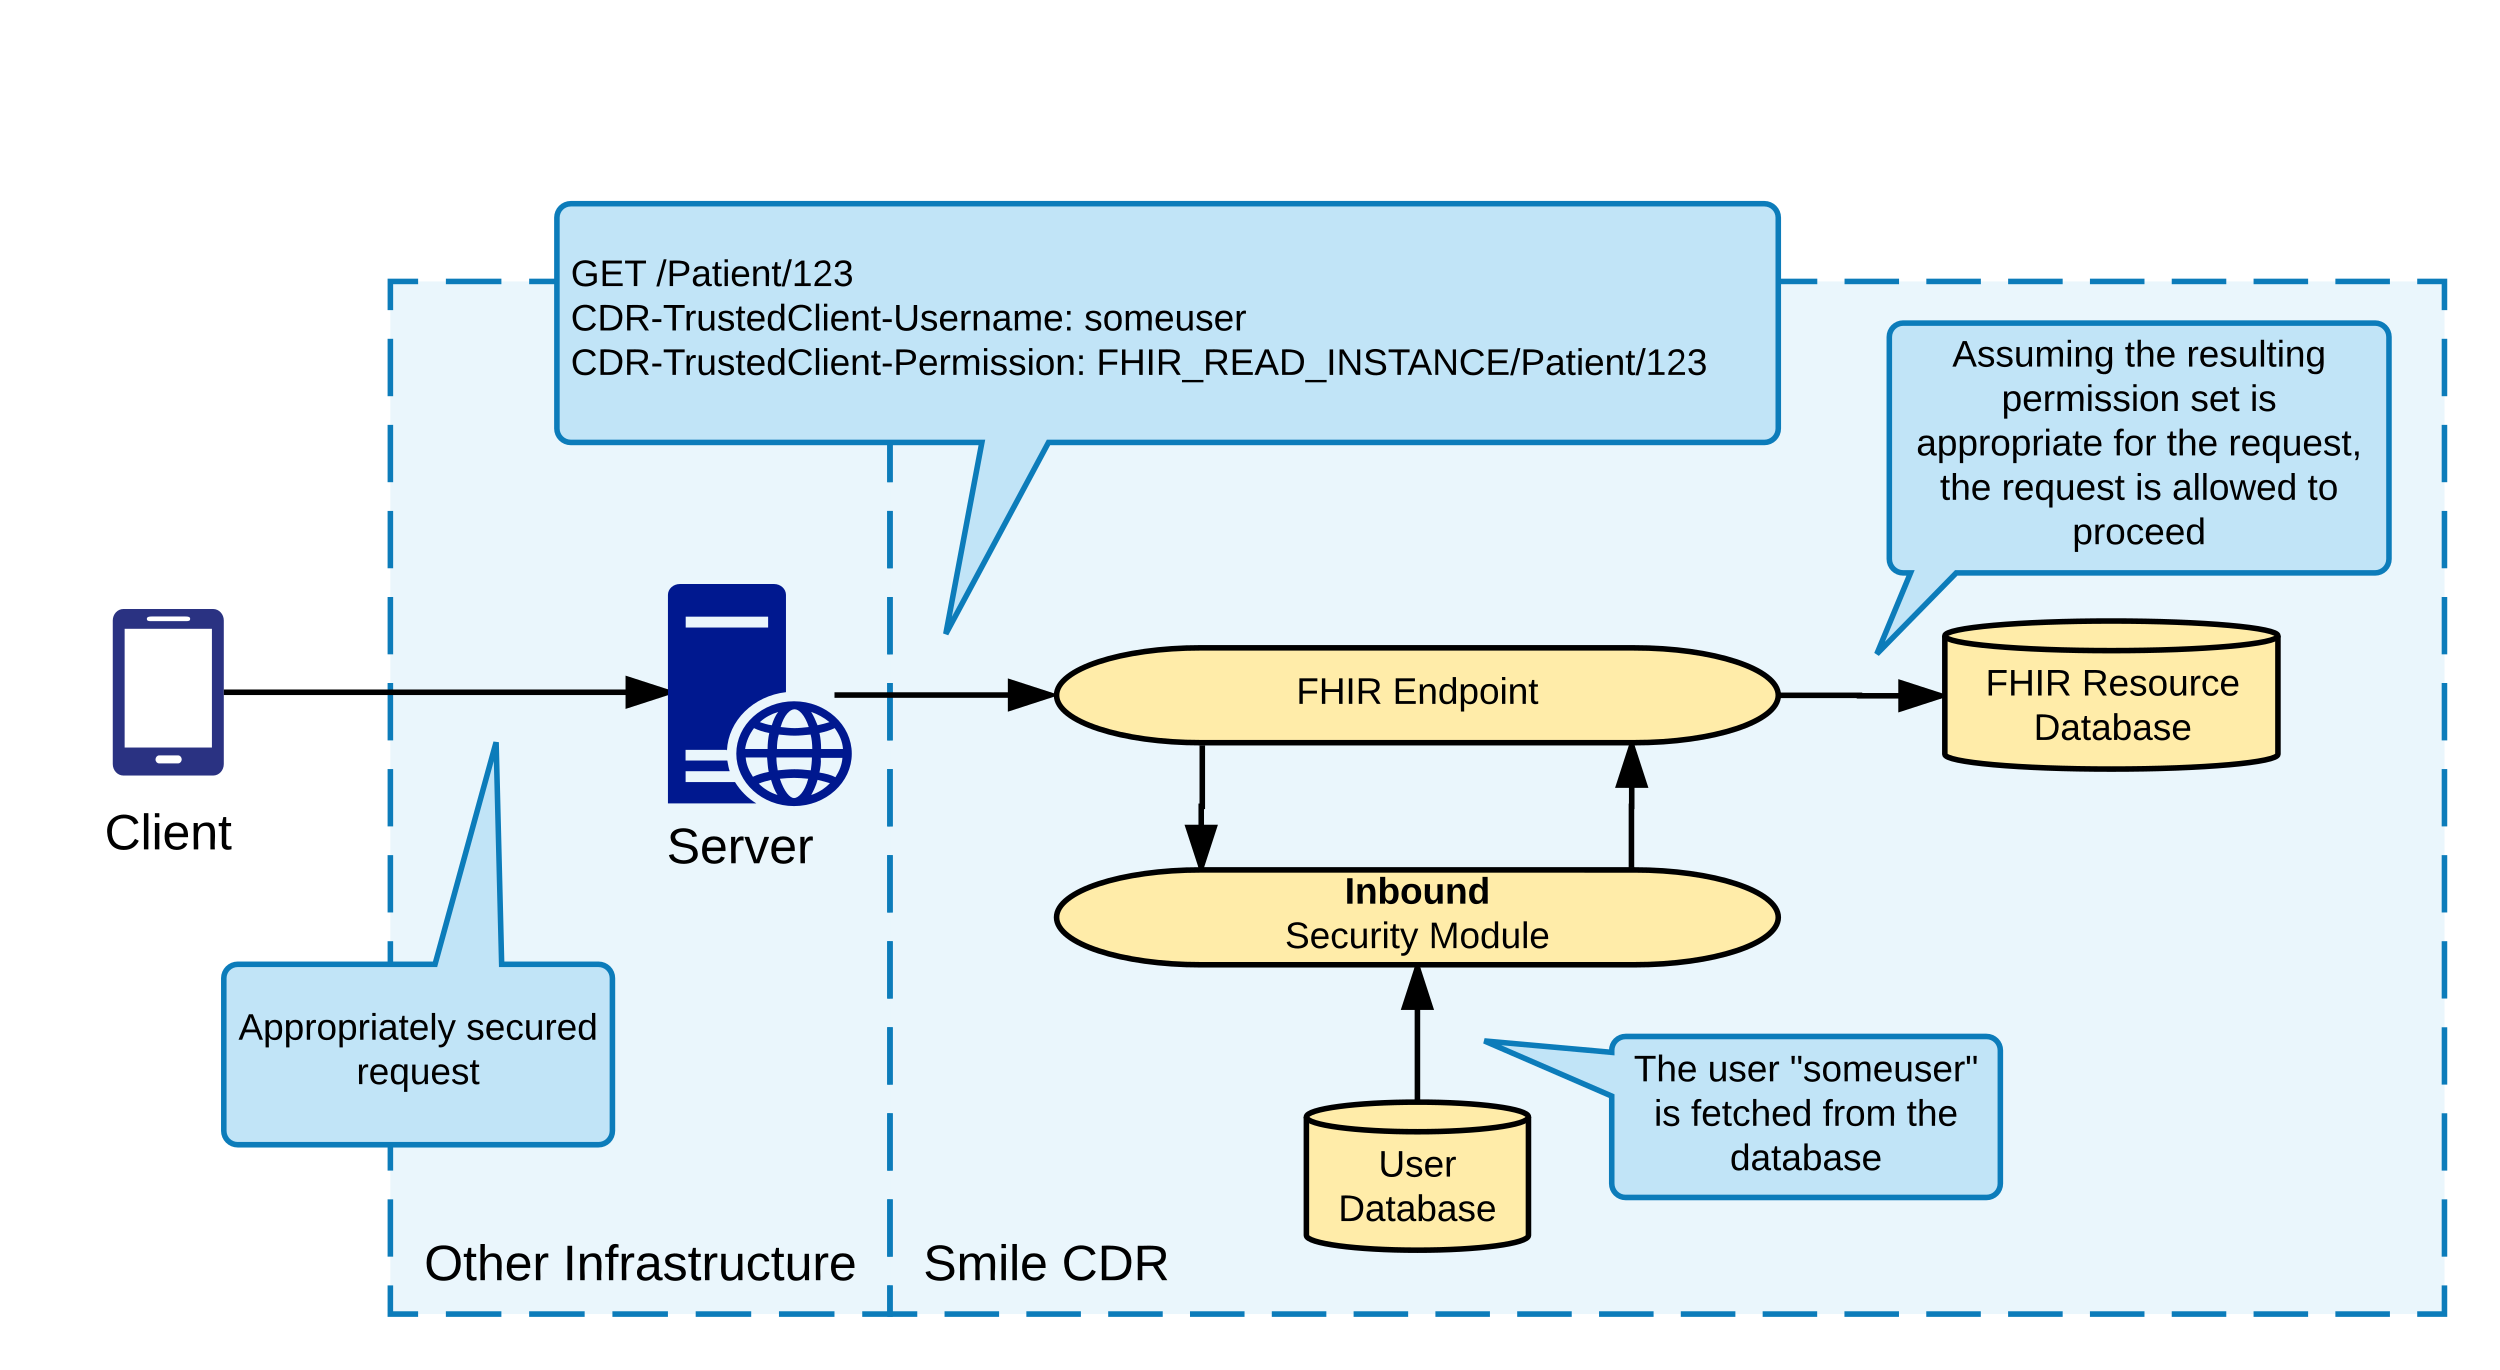 <svg xmlns="http://www.w3.org/2000/svg" xmlns:xlink="http://www.w3.org/1999/xlink" width="900.62" height="493.39"><g transform="translate(-179.377 -86.611)"><path d="M320 560h180V188H320z" fill="#c1e4f7" fill-opacity=".33"/><path d="M340 560h20m10 0h20m10 0h20m10 0h20m10 0h20m10 0h10v-10.33m0-10.34v-20.66m0-10.34v-20.66m0-10.34v-20.66m0-10.34v-20.66m0-10.34v-20.66m0-10.34v-20.66m0-10.34v-20.66m0-10.34v-20.66m0-10.34v-20.66m0-10.34v-20.66m0-10.34v-20.66m0-10.34V188h-10m-10 0h-20m-10 0h-20m-10 0h-20m-10 0h-20m-10 0h-20m-10 0h-10v10.33m0 10.34v20.66m0 10.34v20.66m0 10.34v20.66m0 10.34v20.66m0 10.34v20.66m0 10.34v20.66m0 10.34v20.66m0 10.34v20.66m0 10.34v20.66m0 10.34v20.66m0 10.34v20.66m0 10.34V560h10" stroke="#0c7cba" stroke-width="2" fill="none"/><use xlink:href="#a" transform="matrix(1,0,0,1,325,193) translate(7.2 354.8)"/><use xlink:href="#b" transform="matrix(1,0,0,1,325,193) translate(57.15 354.8)"/><path d="M500 560h560V188H500z" fill="#c1e4f7" fill-opacity=".33"/><path d="M519.65 560h19.65m9.82 0h19.65m9.83 0h19.65m9.82 0h19.65m9.82 0h19.65m9.82 0h19.65m9.82 0h19.64m9.82 0h19.65m9.84 0h19.65m9.8 0h19.66m9.83 0h19.64m9.82 0h19.65m9.83 0h19.65m9.83 0h19.66m9.82 0h19.65m9.82 0h19.65m9.83 0h19.65m9.82 0h19.65m9.83 0h9.82v-10.33m0-10.34v-20.66m0-10.34v-20.66m0-10.34v-20.66m0-10.34v-20.66m0-10.34v-20.66m0-10.34v-20.66m0-10.34v-20.66m0-10.34v-20.66m0-10.34v-20.66m0-10.34v-20.66m0-10.34v-20.66m0-10.34V188h-9.82m-9.83 0h-19.65m-9.82 0h-19.65m-9.83 0h-19.65m-9.82 0h-19.65m-9.82 0H902.8m-9.82 0h-19.65m-9.82 0h-19.64m-9.82 0H814.4m-9.84 0H784.9m-9.8 0h-19.66m-9.83 0h-19.64m-9.82 0H696.5m-9.83 0h-19.65m-9.83 0h-19.66m-9.82 0h-19.65m-9.82 0H578.6m-9.83 0h-19.65m-9.82 0h-19.65m-9.83 0H500v10.33m0 10.34v20.66m0 10.34v20.66m0 10.34v20.66m0 10.34v20.66m0 10.34v20.66m0 10.34v20.66m0 10.34v20.66m0 10.34v20.66m0 10.34v20.66m0 10.34v20.66m0 10.34v20.66m0 10.34V560h9.82" stroke="#0c7cba" stroke-width="2" fill="none"/><use xlink:href="#c" transform="matrix(1,0,0,1,505,193) translate(7 354.8)"/><use xlink:href="#d" transform="matrix(1,0,0,1,505,193) translate(56.85 354.8)"/><path d="M768 400c28.72 0 52 7.65 52 17.1 0 9.42-23.28 17.07-52 17.07H612c-28.72 0-52-7.65-52-17.08 0-9.45 23.28-17.1 52-17.1z" stroke="#000" stroke-width="2" fill="#ffeca9"/><use xlink:href="#e" transform="matrix(1,0,0,1,561,401) translate(102.815 11.167)"/><use xlink:href="#f" transform="matrix(1,0,0,1,561,401) translate(81.296 27.167)"/><use xlink:href="#g" transform="matrix(1,0,0,1,561,401) translate(133.074 27.167)"/><path d="M768 320c28.72 0 52 7.65 52 17.1 0 9.42-23.28 17.07-52 17.07H612c-28.72 0-52-7.65-52-17.08 0-9.45 23.28-17.1 52-17.1z" stroke="#000" stroke-width="2" fill="#ffeca9"/><use xlink:href="#h" transform="matrix(1,0,0,1,561,321) translate(85.37 19.167)"/><use xlink:href="#i" transform="matrix(1,0,0,1,561,321) translate(120.074 19.167)"/><path d="M406 364h80v60h-80z" fill="none"/><use xlink:href="#j" transform="matrix(1,0,0,1,411,369) translate(8.55 28.6)"/><path d="M480 337h77.72" stroke="#000" stroke-width="2" fill="none"/><path d="M557.72 337l-14.27 4.64v-9.28z"/><path d="M560.02 336.7l-.02.4V337.3l-17.55 5.7v-12zm-15.57 3.56l10.03-3.26-10.03-3.26z"/><path d="M1000 358.33c0 2.95-26.86 5.34-60 5.34s-60-2.4-60-5.34v-42.66c0-2.95 26.86-5.34 60-5.34s60 2.4 60 5.34z" stroke="#000" stroke-width="2" fill="#ffeca9"/><path d="M1000 315.67c0 2.94-26.86 5.33-60 5.33s-60-2.4-60-5.33" stroke="#000" stroke-width="2" fill="none"/><use xlink:href="#k" transform="matrix(1,0,0,1,885,325.999) translate(9.667 11.167)"/><use xlink:href="#l" transform="matrix(1,0,0,1,885,325.999) translate(44.37 11.167)"/><use xlink:href="#m" transform="matrix(1,0,0,1,885,325.999) translate(27 27.167)"/><path d="M820 337.1h29.25v.17h29.25" stroke="#000" stroke-width="2" fill="none"/><path d="M820 338.1h-.1l.07-.46.03-.55v-.2l-.05-.55-.04-.26h.1zM878.5 337.27l-14.27 4.64v-9.26z"/><path d="M880 336.7v1.14l-16.77 5.44v-12.02zm-14.77 3.83l10.03-3.26-10.03-3.26z"/><path d="M380 165c0-2.76 2.24-5 5-5h430c2.76 0 5 2.24 5 5v76c0 2.76-2.24 5-5 5H557.1l-37 69 13-69H385c-2.76 0-5-2.24-5-5z" stroke="#0c7cba" stroke-width="2" fill="#c1e4f7"/><use xlink:href="#n" transform="matrix(1,0,0,1,385,165) translate(0 24.667)"/><use xlink:href="#o" transform="matrix(1,0,0,1,385,165) translate(30.815 24.667)"/><use xlink:href="#p" transform="matrix(1,0,0,1,385,165) translate(0 40.667)"/><use xlink:href="#q" transform="matrix(1,0,0,1,385,165) translate(184.963 40.667)"/><use xlink:href="#r" transform="matrix(1,0,0,1,385,165) translate(0 56.667)"/><use xlink:href="#s" transform="matrix(1,0,0,1,385,165) translate(189.37 56.667)"/><path d="M730 531.66c0 2.94-17.9 5.33-40 5.33s-40-2.4-40-5.34V489c0-2.96 17.9-5.35 40-5.35s40 2.4 40 5.34z" stroke="#000" stroke-width="2" fill="#ffeca9"/><path d="M730 489c0 2.93-17.9 5.32-40 5.32s-40-2.4-40-5.33" stroke="#000" stroke-width="2" fill="none"/><use xlink:href="#t" transform="matrix(1,0,0,1,655,499.319) translate(20.963 11.167)"/><use xlink:href="#u" transform="matrix(1,0,0,1,655,499.319) translate(6.5 27.167)"/><path d="M612.5 355.17v21.92h-.38V399" stroke="#000" stroke-width="2" fill="none"/><path d="M612 354.17h1.5v1h-2v-1.02zM612.12 399l-4.63-14.27h9.26z"/><path d="M612.85 400h-1.45l-5.3-16.27h12.03zm-4-14.27l3.27 10.03 3.26-10.03z"/><path d="M767.1 399v-21.9h.1v-21.93" stroke="#000" stroke-width="2" fill="none"/><path d="M768.1 400h-2v-1h2zM771.84 369.44h-9.27l4.64-14.27z"/><path d="M773.22 370.44H761.2l5.28-16.27h1.45zm-9.27-2h6.5l-3.24-10.03z"/><path d="M690 483.65v-48.48" stroke="#000" stroke-width="2" fill="none"/><path d="M691 483.7l-1-.05-1 .03v-.03h2zM694.64 449.44h-9.28l4.64-14.27z"/><path d="M696 450.44h-12l5.27-16.27h1.46zm-9.26-2h6.52L690 438.4z"/><path d="M760 465c0-2.76 2.24-5 5-5h130c2.76 0 5 2.24 5 5v48c0 2.76-2.24 5-5 5H765c-2.76 0-5-2.24-5-5v-31.52l-45.9-19.88 45.9 4.12z" stroke="#0c7cba" stroke-width="2" fill="#c1e4f7"/><use xlink:href="#v" transform="matrix(1,0,0,1,765,465) translate(2.963 11.167)"/><use xlink:href="#w" transform="matrix(1,0,0,1,765,465) translate(29.593 11.167)"/><use xlink:href="#x" transform="matrix(1,0,0,1,765,465) translate(59.185 11.167)"/><use xlink:href="#y" transform="matrix(1,0,0,1,765,465) translate(10.241 27.167)"/><use xlink:href="#z" transform="matrix(1,0,0,1,765,465) translate(23.537 27.167)"/><use xlink:href="#A" transform="matrix(1,0,0,1,765,465) translate(70.944 27.167)"/><use xlink:href="#B" transform="matrix(1,0,0,1,765,465) translate(101.241 27.167)"/><use xlink:href="#C" transform="matrix(1,0,0,1,765,465) translate(37.593 43.167)"/><path d="M860 208c0-2.76 2.24-5 5-5h170c2.76 0 5 2.24 5 5v80c0 2.76-2.24 5-5 5H884.1l-28.6 29.2 12.14-29.2H865c-2.76 0-5-2.24-5-5z" stroke="#0c7cba" stroke-width="2" fill="#c1e4f7"/><g><use xlink:href="#D" transform="matrix(1,0,0,1,865,208) translate(17.685 10.667)"/><use xlink:href="#E" transform="matrix(1,0,0,1,865,208) translate(79.833 10.667)"/><use xlink:href="#F" transform="matrix(1,0,0,1,865,208) translate(102.056 10.667)"/><use xlink:href="#G" transform="matrix(1,0,0,1,865,208) translate(35.463 26.667)"/><use xlink:href="#H" transform="matrix(1,0,0,1,865,208) translate(103.463 26.667)"/><use xlink:href="#I" transform="matrix(1,0,0,1,865,208) translate(124.944 26.667)"/><use xlink:href="#J" transform="matrix(1,0,0,1,865,208) translate(4.722 42.667)"/><use xlink:href="#K" transform="matrix(1,0,0,1,865,208) translate(75.722 42.667)"/><use xlink:href="#E" transform="matrix(1,0,0,1,865,208) translate(94.944 42.667)"/><use xlink:href="#L" transform="matrix(1,0,0,1,865,208) translate(117.167 42.667)"/><use xlink:href="#E" transform="matrix(1,0,0,1,865,208) translate(13.241 58.667)"/><use xlink:href="#M" transform="matrix(1,0,0,1,865,208) translate(35.463 58.667)"/><use xlink:href="#y" transform="matrix(1,0,0,1,865,208) translate(83.574 58.667)"/><use xlink:href="#N" transform="matrix(1,0,0,1,865,208) translate(96.87 58.667)"/><use xlink:href="#O" transform="matrix(1,0,0,1,865,208) translate(145.648 58.667)"/><use xlink:href="#P" transform="matrix(1,0,0,1,865,208) translate(60.944 74.667)"/></g><path d="M465.43 377c-11.46 0-20.8-8.48-20.8-18.88 0-10.4 9.34-18.88 20.8-18.88s20.8 8.48 20.8 18.88c0 10.4-9.34 18.88-20.8 18.88zm-5.1-9.84c1.52 4.64 3.64 6.96 5.1 6.96 1.46 0 3.84-2.08 5.1-6.96-1.72-.16-3.44-.32-5.1-.32-1.66 0-3.38.16-5.1.32zm-7.6 1.76c1.9 1.92 4.22 3.28 6.74 4.08-1.06-1.6-1.66-3.28-2.32-5.44-1.65.4-3.18.8-4.43 1.36zm21.18-1.36c-.6 2.16-1.45 3.92-2.3 5.44 2.5-.8 4.9-2.32 6.74-4.24-1.25-.4-2.7-.8-4.43-1.2zm-25.9-8.08c.2 2.48 1.07 4.64 2.6 6.96 1.65-.8 3.57-1.36 5.7-1.76-.4-1.76-.4-3.44-.6-5.2H448zm26.57 5.44c2.12.32 4.3.88 5.76 1.68 1.46-2.32 2.32-4.4 2.52-6.96h-7.82c.2 1.76-.06 3.36-.46 5.28zm-15.5-5.44c0 1.52.2 3.12.47 4.64 1.92-.16 4.04-.4 5.96-.4s3.77.16 5.96.4c.2-1.52.4-3.12.4-4.64h-12.8zm23.98-3.04c-.2-2.72-1.26-5.2-2.98-7.52-1.66.8-3.58 1.36-5.5 1.76.4 1.68.6 3.68.6 5.76h7.88zm-11.06 0c0-1.76-.2-3.68-.6-5.2-1.93.16-3.85.4-5.77.4-1.92 0-3.84-.24-5.7-.4-.46 1.52-.66 3.44-.66 5.2H472zm-16.1 0c0-1.92.2-3.92.6-5.76-2.13-.4-3.85-.96-5.5-1.76-1.73 2.32-2.8 4.8-3.2 7.52h8.1zm4.7-7.92c1.65.16 3.37.4 5.03.4 1.72 0 3.44-.24 5.1-.4-1.46-4.48-3.58-6.4-5.1-6.4-1.66 0-3.78 2-5.03 6.4zm-7.5-1.76c1.27.4 2.8.96 4.32 1.12.6-1.92 1.26-3.44 2.3-4.8-2.57.8-4.7 1.92-6.6 3.68zm18.5-3.68c.85 1.36 1.64 3.12 2.3 4.8 1.53-.32 3-.72 4.3-1.12-2.17-1.76-4.3-2.88-6.6-3.68z" fill="#00188f"/><path d="M441.26 357c.46-10.8 9.53-19.68 21.26-21.04v-35.04c0-2.16-1.92-3.92-4.3-3.92H424.3c-2.38 0-4.3 1.76-4.3 3.92v75.12h31.85c-3.17-1.92-5.76-4.56-7.68-7.68h-17.8v-3.92h15.88c-.4-1.12-.6-2.48-.86-3.84h-15.04v-3.84h14.83v.16h.06v.08zm-14.84-48.24h29.67v3.92H426.4v-3.92z" fill="#00188f"/><path d="M256.16 306h-32.32c-2.12 0-3.84 1.86-3.84 4.14v51.72c0 2.28 1.72 4.14 3.84 4.14h32.32c2.12 0 3.84-1.86 3.84-4.14v-51.72c0-2.28-1.72-4.14-3.84-4.14zM234 308.7h12.12c1.04 0 1.76.12 1.76.84 0 .84-.72.84-1.76.84H234c-1 0-1.72 0-1.72-.84 0-.72.84-.84 1.72-.84zm9.56 52.92h-6.88c-.68 0-1.28-.6-1.28-1.44 0-.72.6-1.44 1.28-1.44h6.88c.72 0 1.28.72 1.28 1.44s-.56 1.44-1.28 1.44zm12.16-5.7h-31.44v-42.78h31.44v42.78z" fill="#2a3282"/><path d="M200 359h80v60h-80z" fill="none"/><g><use xlink:href="#Q" transform="matrix(1,0,0,1,205,364) translate(12.075 28.6)"/></g><path d="M260 336h160" stroke="#000" stroke-width="2" fill="none"/><path d="M420 336l-14.27 4.64v-9.28z"/><path d="M420 334.95v2.1L404.73 342v-12zm-13.27 4.3l10.03-3.25-10.03-3.26z"/><path d="M260 439c0-2.76 2.24-5 5-5h71.1l22-80 2 80H395c2.76 0 5 2.24 5 5v55c0 2.76-2.24 5-5 5H265c-2.76 0-5-2.24-5-5z" stroke="#0c7cba" stroke-width="2" fill="#c1e4f7"/><g><use xlink:href="#R" transform="matrix(1,0,0,1,265,439) translate(0.278 22.167)"/><use xlink:href="#S" transform="matrix(1,0,0,1,265,439) translate(82.352 22.167)"/><use xlink:href="#T" transform="matrix(1,0,0,1,265,439) translate(42.796 38.167)"/></g><defs><path d="M140-251c81 0 123 46 123 126C263-46 219 4 140 4 59 4 17-45 17-125s42-126 123-126zm0 227c63 0 89-41 89-101s-29-99-89-99c-61 0-89 39-89 99S79-25 140-24" id="U"/><path d="M59-47c-2 24 18 29 38 22v24C64 9 27 4 27-40v-127H5v-23h24l9-43h21v43h35v23H59v120" id="V"/><path d="M106-169C34-169 62-67 57 0H25v-261h32l-1 103c12-21 28-36 61-36 89 0 53 116 60 194h-32v-121c2-32-8-49-39-48" id="W"/><path d="M100-194c63 0 86 42 84 106H49c0 40 14 67 53 68 26 1 43-12 49-29l28 8c-11 28-37 45-77 45C44 4 14-33 15-96c1-61 26-98 85-98zm52 81c6-60-76-77-97-28-3 7-6 17-6 28h103" id="X"/><path d="M114-163C36-179 61-72 57 0H25l-1-190h30c1 12-1 29 2 39 6-27 23-49 58-41v29" id="Y"/><g id="a"><use transform="matrix(0.05,0,0,0.05,0,0)" xlink:href="#U"/><use transform="matrix(0.05,0,0,0.05,14,0)" xlink:href="#V"/><use transform="matrix(0.05,0,0,0.05,19,0)" xlink:href="#W"/><use transform="matrix(0.05,0,0,0.05,29,0)" xlink:href="#X"/><use transform="matrix(0.05,0,0,0.05,39,0)" xlink:href="#Y"/></g><path d="M33 0v-248h34V0H33" id="Z"/><path d="M117-194c89-4 53 116 60 194h-32v-121c0-31-8-49-39-48C34-167 62-67 57 0H25l-1-190h30c1 10-1 24 2 32 11-22 29-35 61-36" id="aa"/><path d="M101-234c-31-9-42 10-38 44h38v23H63V0H32v-167H5v-23h27c-7-52 17-82 69-68v24" id="ab"/><path d="M141-36C126-15 110 5 73 4 37 3 15-17 15-53c-1-64 63-63 125-63 3-35-9-54-41-54-24 1-41 7-42 31l-33-3c5-37 33-52 76-52 45 0 72 20 72 64v82c-1 20 7 32 28 27v20c-31 9-61-2-59-35zM48-53c0 20 12 33 32 33 41-3 63-29 60-74-43 2-92-5-92 41" id="ac"/><path d="M135-143c-3-34-86-38-87 0 15 53 115 12 119 90S17 21 10-45l28-5c4 36 97 45 98 0-10-56-113-15-118-90-4-57 82-63 122-42 12 7 21 19 24 35" id="ad"/><path d="M84 4C-5 8 30-112 23-190h32v120c0 31 7 50 39 49 72-2 45-101 50-169h31l1 190h-30c-1-10 1-25-2-33-11 22-28 36-60 37" id="ae"/><path d="M96-169c-40 0-48 33-48 73s9 75 48 75c24 0 41-14 43-38l32 2c-6 37-31 61-74 61-59 0-76-41-82-99-10-93 101-131 147-64 4 7 5 14 7 22l-32 3c-4-21-16-35-41-35" id="af"/><g id="b"><use transform="matrix(0.05,0,0,0.05,0,0)" xlink:href="#Z"/><use transform="matrix(0.05,0,0,0.05,5,0)" xlink:href="#aa"/><use transform="matrix(0.05,0,0,0.05,15,0)" xlink:href="#ab"/><use transform="matrix(0.05,0,0,0.05,20,0)" xlink:href="#Y"/><use transform="matrix(0.05,0,0,0.05,25.95,0)" xlink:href="#ac"/><use transform="matrix(0.05,0,0,0.05,35.95,0)" xlink:href="#ad"/><use transform="matrix(0.05,0,0,0.05,44.95,0)" xlink:href="#V"/><use transform="matrix(0.05,0,0,0.05,49.95,0)" xlink:href="#Y"/><use transform="matrix(0.05,0,0,0.05,55.9,0)" xlink:href="#ae"/><use transform="matrix(0.05,0,0,0.05,65.9,0)" xlink:href="#af"/><use transform="matrix(0.05,0,0,0.05,74.9,0)" xlink:href="#V"/><use transform="matrix(0.05,0,0,0.05,79.9,0)" xlink:href="#ae"/><use transform="matrix(0.05,0,0,0.05,89.9,0)" xlink:href="#Y"/><use transform="matrix(0.05,0,0,0.05,95.85,0)" xlink:href="#X"/></g><path d="M185-189c-5-48-123-54-124 2 14 75 158 14 163 119 3 78-121 87-175 55-17-10-28-26-33-46l33-7c5 56 141 63 141-1 0-78-155-14-162-118-5-82 145-84 179-34 5 7 8 16 11 25" id="ag"/><path d="M210-169c-67 3-38 105-44 169h-31v-121c0-29-5-50-35-48C34-165 62-65 56 0H25l-1-190h30c1 10-1 24 2 32 10-44 99-50 107 0 11-21 27-35 58-36 85-2 47 119 55 194h-31v-121c0-29-5-49-35-48" id="ah"/><path d="M24-231v-30h32v30H24zM24 0v-190h32V0H24" id="ai"/><path d="M24 0v-261h32V0H24" id="aj"/><g id="c"><use transform="matrix(0.05,0,0,0.05,0,0)" xlink:href="#ag"/><use transform="matrix(0.05,0,0,0.05,12,0)" xlink:href="#ah"/><use transform="matrix(0.05,0,0,0.05,26.95,0)" xlink:href="#ai"/><use transform="matrix(0.05,0,0,0.05,30.9,0)" xlink:href="#aj"/><use transform="matrix(0.05,0,0,0.05,34.85,0)" xlink:href="#X"/></g><path d="M212-179c-10-28-35-45-73-45-59 0-87 40-87 99 0 60 29 101 89 101 43 0 62-24 78-52l27 14C228-24 195 4 139 4 59 4 22-46 18-125c-6-104 99-153 187-111 19 9 31 26 39 46" id="ak"/><path d="M30-248c118-7 216 8 213 122C240-48 200 0 122 0H30v-248zM63-27c89 8 146-16 146-99s-60-101-146-95v194" id="al"/><path d="M233-177c-1 41-23 64-60 70L243 0h-38l-65-103H63V0H30v-248c88 3 205-21 203 71zM63-129c60-2 137 13 137-47 0-61-80-42-137-45v92" id="am"/><g id="d"><use transform="matrix(0.05,0,0,0.05,0,0)" xlink:href="#ak"/><use transform="matrix(0.05,0,0,0.05,12.95,0)" xlink:href="#al"/><use transform="matrix(0.05,0,0,0.05,25.9,0)" xlink:href="#am"/></g><path d="M24 0v-248h52V0H24" id="an"/><path d="M135-194c87-1 58 113 63 194h-50c-7-57 23-157-34-157-59 0-34 97-39 157H25l-1-190h47c2 12-1 28 3 38 12-26 28-41 61-42" id="ao"/><path d="M135-194c52 0 70 43 70 98 0 56-19 99-73 100-30 1-46-15-58-35L72 0H24l1-261h50v104c11-23 29-37 60-37zM114-30c31 0 40-27 40-66 0-37-7-63-39-63s-41 28-41 65c0 36 8 64 40 64" id="ap"/><path d="M110-194c64 0 96 36 96 99 0 64-35 99-97 99-61 0-95-36-95-99 0-62 34-99 96-99zm-1 164c35 0 45-28 45-65 0-40-10-65-43-65-34 0-45 26-45 65 0 36 10 65 43 65" id="aq"/><path d="M85 4C-2 5 27-109 22-190h50c7 57-23 150 33 157 60-5 35-97 40-157h50l1 190h-47c-2-12 1-28-3-38-12 25-28 42-61 42" id="ar"/><path d="M88-194c31-1 46 15 58 34l-1-101h50l1 261h-48c-2-10 0-23-3-31C134-8 116 4 84 4 32 4 16-41 15-95c0-56 19-97 73-99zm17 164c33 0 40-30 41-66 1-37-9-64-41-64s-38 30-39 65c0 43 13 65 39 65" id="as"/><g id="e"><use transform="matrix(0.037,0,0,0.037,0,0)" xlink:href="#an"/><use transform="matrix(0.037,0,0,0.037,3.704,0)" xlink:href="#ao"/><use transform="matrix(0.037,0,0,0.037,11.815,0)" xlink:href="#ap"/><use transform="matrix(0.037,0,0,0.037,19.926,0)" xlink:href="#aq"/><use transform="matrix(0.037,0,0,0.037,28.037,0)" xlink:href="#ar"/><use transform="matrix(0.037,0,0,0.037,36.148,0)" xlink:href="#ao"/><use transform="matrix(0.037,0,0,0.037,44.259,0)" xlink:href="#as"/></g><path d="M179-190L93 31C79 59 56 82 12 73V49c39 6 53-20 64-50L1-190h34L92-34l54-156h33" id="at"/><g id="f"><use transform="matrix(0.037,0,0,0.037,0,0)" xlink:href="#ag"/><use transform="matrix(0.037,0,0,0.037,8.889,0)" xlink:href="#X"/><use transform="matrix(0.037,0,0,0.037,16.296,0)" xlink:href="#af"/><use transform="matrix(0.037,0,0,0.037,22.963,0)" xlink:href="#ae"/><use transform="matrix(0.037,0,0,0.037,30.37,0)" xlink:href="#Y"/><use transform="matrix(0.037,0,0,0.037,34.778,0)" xlink:href="#ai"/><use transform="matrix(0.037,0,0,0.037,37.704,0)" xlink:href="#V"/><use transform="matrix(0.037,0,0,0.037,41.407,0)" xlink:href="#at"/></g><path d="M240 0l2-218c-23 76-54 145-80 218h-23L58-218 59 0H30v-248h44l77 211c21-75 51-140 76-211h43V0h-30" id="au"/><path d="M100-194c62-1 85 37 85 99 1 63-27 99-86 99S16-35 15-95c0-66 28-99 85-99zM99-20c44 1 53-31 53-75 0-43-8-75-51-75s-53 32-53 75 10 74 51 75" id="av"/><path d="M85-194c31 0 48 13 60 33l-1-100h32l1 261h-30c-2-10 0-23-3-31C134-8 116 4 85 4 32 4 16-35 15-94c0-66 23-100 70-100zm9 24c-40 0-46 34-46 75 0 40 6 74 45 74 42 0 51-32 51-76 0-42-9-74-50-73" id="aw"/><g id="g"><use transform="matrix(0.037,0,0,0.037,0,0)" xlink:href="#au"/><use transform="matrix(0.037,0,0,0.037,11.074,0)" xlink:href="#av"/><use transform="matrix(0.037,0,0,0.037,18.481,0)" xlink:href="#aw"/><use transform="matrix(0.037,0,0,0.037,25.889,0)" xlink:href="#ae"/><use transform="matrix(0.037,0,0,0.037,33.296,0)" xlink:href="#aj"/><use transform="matrix(0.037,0,0,0.037,36.222,0)" xlink:href="#X"/></g><path d="M63-220v92h138v28H63V0H30v-248h175v28H63" id="ax"/><path d="M197 0v-115H63V0H30v-248h33v105h134v-105h34V0h-34" id="ay"/><g id="h"><use transform="matrix(0.037,0,0,0.037,0,0)" xlink:href="#ax"/><use transform="matrix(0.037,0,0,0.037,8.111,0)" xlink:href="#ay"/><use transform="matrix(0.037,0,0,0.037,17.704,0)" xlink:href="#Z"/><use transform="matrix(0.037,0,0,0.037,21.407,0)" xlink:href="#am"/></g><path d="M30 0v-248h187v28H63v79h144v27H63v87h162V0H30" id="az"/><path d="M115-194c55 1 70 41 70 98S169 2 115 4C84 4 66-9 55-30l1 105H24l-1-265h31l2 30c10-21 28-34 59-34zm-8 174c40 0 45-34 45-75s-6-73-45-74c-42 0-51 32-51 76 0 43 10 73 51 73" id="aA"/><g id="i"><use transform="matrix(0.037,0,0,0.037,0,0)" xlink:href="#az"/><use transform="matrix(0.037,0,0,0.037,8.889,0)" xlink:href="#aa"/><use transform="matrix(0.037,0,0,0.037,16.296,0)" xlink:href="#aw"/><use transform="matrix(0.037,0,0,0.037,23.704,0)" xlink:href="#aA"/><use transform="matrix(0.037,0,0,0.037,31.111,0)" xlink:href="#av"/><use transform="matrix(0.037,0,0,0.037,38.519,0)" xlink:href="#ai"/><use transform="matrix(0.037,0,0,0.037,41.444,0)" xlink:href="#aa"/><use transform="matrix(0.037,0,0,0.037,48.852,0)" xlink:href="#V"/></g><path d="M108 0H70L1-190h34L89-25l56-165h34" id="aB"/><g id="j"><use transform="matrix(0.05,0,0,0.05,0,0)" xlink:href="#ag"/><use transform="matrix(0.05,0,0,0.05,12,0)" xlink:href="#X"/><use transform="matrix(0.05,0,0,0.05,22,0)" xlink:href="#Y"/><use transform="matrix(0.05,0,0,0.05,27.95,0)" xlink:href="#aB"/><use transform="matrix(0.05,0,0,0.05,36.95,0)" xlink:href="#X"/><use transform="matrix(0.05,0,0,0.05,46.95,0)" xlink:href="#Y"/></g><g id="k"><use transform="matrix(0.037,0,0,0.037,0,0)" xlink:href="#ax"/><use transform="matrix(0.037,0,0,0.037,8.111,0)" xlink:href="#ay"/><use transform="matrix(0.037,0,0,0.037,17.704,0)" xlink:href="#Z"/><use transform="matrix(0.037,0,0,0.037,21.407,0)" xlink:href="#am"/></g><g id="l"><use transform="matrix(0.037,0,0,0.037,0,0)" xlink:href="#am"/><use transform="matrix(0.037,0,0,0.037,9.593,0)" xlink:href="#X"/><use transform="matrix(0.037,0,0,0.037,17,0)" xlink:href="#ad"/><use transform="matrix(0.037,0,0,0.037,23.667,0)" xlink:href="#av"/><use transform="matrix(0.037,0,0,0.037,31.074,0)" xlink:href="#ae"/><use transform="matrix(0.037,0,0,0.037,38.481,0)" xlink:href="#Y"/><use transform="matrix(0.037,0,0,0.037,42.889,0)" xlink:href="#af"/><use transform="matrix(0.037,0,0,0.037,49.556,0)" xlink:href="#X"/></g><path d="M115-194c53 0 69 39 70 98 0 66-23 100-70 100C84 3 66-7 56-30L54 0H23l1-261h32v101c10-23 28-34 59-34zm-8 174c40 0 45-34 45-75 0-40-5-75-45-74-42 0-51 32-51 76 0 43 10 73 51 73" id="aC"/><g id="m"><use transform="matrix(0.037,0,0,0.037,0,0)" xlink:href="#al"/><use transform="matrix(0.037,0,0,0.037,9.593,0)" xlink:href="#ac"/><use transform="matrix(0.037,0,0,0.037,17,0)" xlink:href="#V"/><use transform="matrix(0.037,0,0,0.037,20.704,0)" xlink:href="#ac"/><use transform="matrix(0.037,0,0,0.037,28.111,0)" xlink:href="#aC"/><use transform="matrix(0.037,0,0,0.037,35.519,0)" xlink:href="#ac"/><use transform="matrix(0.037,0,0,0.037,42.926,0)" xlink:href="#ad"/><use transform="matrix(0.037,0,0,0.037,49.593,0)" xlink:href="#X"/></g><path d="M143 4C61 4 22-44 18-125c-5-107 100-154 193-111 17 8 29 25 37 43l-32 9c-13-25-37-40-76-40-61 0-88 39-88 99 0 61 29 100 91 101 35 0 62-11 79-27v-45h-74v-28h105v86C228-13 192 4 143 4" id="aD"/><path d="M127-220V0H93v-220H8v-28h204v28h-85" id="aE"/><g id="n"><use transform="matrix(0.037,0,0,0.037,0,0)" xlink:href="#aD"/><use transform="matrix(0.037,0,0,0.037,10.37,0)" xlink:href="#az"/><use transform="matrix(0.037,0,0,0.037,19.259,0)" xlink:href="#aE"/></g><path d="M0 4l72-265h28L28 4H0" id="aF"/><path d="M30-248c87 1 191-15 191 75 0 78-77 80-158 76V0H30v-248zm33 125c57 0 124 11 124-50 0-59-68-47-124-48v98" id="aG"/><path d="M27 0v-27h64v-190l-56 39v-29l58-41h29v221h61V0H27" id="aH"/><path d="M101-251c82-7 93 87 43 132L82-64C71-53 59-42 53-27h129V0H18c2-99 128-94 128-182 0-28-16-43-45-43s-46 15-49 41l-32-3c6-41 34-60 81-64" id="aI"/><path d="M126-127c33 6 58 20 58 59 0 88-139 92-164 29-3-8-5-16-6-25l32-3c6 27 21 44 54 44 32 0 52-15 52-46 0-38-36-46-79-43v-28c39 1 72-4 72-42 0-27-17-43-46-43-28 0-47 15-49 41l-32-3c6-42 35-63 81-64 48-1 79 21 79 65 0 36-21 52-52 59" id="aJ"/><g id="o"><use transform="matrix(0.037,0,0,0.037,0,0)" xlink:href="#aF"/><use transform="matrix(0.037,0,0,0.037,3.704,0)" xlink:href="#aG"/><use transform="matrix(0.037,0,0,0.037,12.593,0)" xlink:href="#ac"/><use transform="matrix(0.037,0,0,0.037,20,0)" xlink:href="#V"/><use transform="matrix(0.037,0,0,0.037,23.704,0)" xlink:href="#ai"/><use transform="matrix(0.037,0,0,0.037,26.63,0)" xlink:href="#X"/><use transform="matrix(0.037,0,0,0.037,34.037,0)" xlink:href="#aa"/><use transform="matrix(0.037,0,0,0.037,41.444,0)" xlink:href="#V"/><use transform="matrix(0.037,0,0,0.037,45.148,0)" xlink:href="#aF"/><use transform="matrix(0.037,0,0,0.037,48.852,0)" xlink:href="#aH"/><use transform="matrix(0.037,0,0,0.037,56.259,0)" xlink:href="#aI"/><use transform="matrix(0.037,0,0,0.037,63.667,0)" xlink:href="#aJ"/></g><path d="M16-82v-28h88v28H16" id="aK"/><path d="M232-93c-1 65-40 97-104 97C67 4 28-28 28-90v-158h33c8 89-33 224 67 224 102 0 64-133 71-224h33v155" id="aL"/><path d="M33-154v-36h34v36H33zM33 0v-36h34V0H33" id="aM"/><g id="p"><use transform="matrix(0.037,0,0,0.037,0,0)" xlink:href="#ak"/><use transform="matrix(0.037,0,0,0.037,9.593,0)" xlink:href="#al"/><use transform="matrix(0.037,0,0,0.037,19.185,0)" xlink:href="#am"/><use transform="matrix(0.037,0,0,0.037,28.778,0)" xlink:href="#aK"/><use transform="matrix(0.037,0,0,0.037,33.185,0)" xlink:href="#aE"/><use transform="matrix(0.037,0,0,0.037,40.815,0)" xlink:href="#Y"/><use transform="matrix(0.037,0,0,0.037,45.222,0)" xlink:href="#ae"/><use transform="matrix(0.037,0,0,0.037,52.63,0)" xlink:href="#ad"/><use transform="matrix(0.037,0,0,0.037,59.296,0)" xlink:href="#V"/><use transform="matrix(0.037,0,0,0.037,63,0)" xlink:href="#X"/><use transform="matrix(0.037,0,0,0.037,70.407,0)" xlink:href="#aw"/><use transform="matrix(0.037,0,0,0.037,77.815,0)" xlink:href="#ak"/><use transform="matrix(0.037,0,0,0.037,87.407,0)" xlink:href="#aj"/><use transform="matrix(0.037,0,0,0.037,90.333,0)" xlink:href="#ai"/><use transform="matrix(0.037,0,0,0.037,93.259,0)" xlink:href="#X"/><use transform="matrix(0.037,0,0,0.037,100.667,0)" xlink:href="#aa"/><use transform="matrix(0.037,0,0,0.037,108.074,0)" xlink:href="#V"/><use transform="matrix(0.037,0,0,0.037,111.778,0)" xlink:href="#aK"/><use transform="matrix(0.037,0,0,0.037,116.185,0)" xlink:href="#aL"/><use transform="matrix(0.037,0,0,0.037,125.778,0)" xlink:href="#ad"/><use transform="matrix(0.037,0,0,0.037,132.444,0)" xlink:href="#X"/><use transform="matrix(0.037,0,0,0.037,139.852,0)" xlink:href="#Y"/><use transform="matrix(0.037,0,0,0.037,144.259,0)" xlink:href="#aa"/><use transform="matrix(0.037,0,0,0.037,151.667,0)" xlink:href="#ac"/><use transform="matrix(0.037,0,0,0.037,159.074,0)" xlink:href="#ah"/><use transform="matrix(0.037,0,0,0.037,170.148,0)" xlink:href="#X"/><use transform="matrix(0.037,0,0,0.037,177.556,0)" xlink:href="#aM"/></g><g id="q"><use transform="matrix(0.037,0,0,0.037,0,0)" xlink:href="#ad"/><use transform="matrix(0.037,0,0,0.037,6.667,0)" xlink:href="#av"/><use transform="matrix(0.037,0,0,0.037,14.074,0)" xlink:href="#ah"/><use transform="matrix(0.037,0,0,0.037,25.148,0)" xlink:href="#X"/><use transform="matrix(0.037,0,0,0.037,32.556,0)" xlink:href="#ae"/><use transform="matrix(0.037,0,0,0.037,39.963,0)" xlink:href="#ad"/><use transform="matrix(0.037,0,0,0.037,46.63,0)" xlink:href="#X"/><use transform="matrix(0.037,0,0,0.037,54.037,0)" xlink:href="#Y"/></g><g id="r"><use transform="matrix(0.037,0,0,0.037,0,0)" xlink:href="#ak"/><use transform="matrix(0.037,0,0,0.037,9.593,0)" xlink:href="#al"/><use transform="matrix(0.037,0,0,0.037,19.185,0)" xlink:href="#am"/><use transform="matrix(0.037,0,0,0.037,28.778,0)" xlink:href="#aK"/><use transform="matrix(0.037,0,0,0.037,33.185,0)" xlink:href="#aE"/><use transform="matrix(0.037,0,0,0.037,40.815,0)" xlink:href="#Y"/><use transform="matrix(0.037,0,0,0.037,45.222,0)" xlink:href="#ae"/><use transform="matrix(0.037,0,0,0.037,52.63,0)" xlink:href="#ad"/><use transform="matrix(0.037,0,0,0.037,59.296,0)" xlink:href="#V"/><use transform="matrix(0.037,0,0,0.037,63,0)" xlink:href="#X"/><use transform="matrix(0.037,0,0,0.037,70.407,0)" xlink:href="#aw"/><use transform="matrix(0.037,0,0,0.037,77.815,0)" xlink:href="#ak"/><use transform="matrix(0.037,0,0,0.037,87.407,0)" xlink:href="#aj"/><use transform="matrix(0.037,0,0,0.037,90.333,0)" xlink:href="#ai"/><use transform="matrix(0.037,0,0,0.037,93.259,0)" xlink:href="#X"/><use transform="matrix(0.037,0,0,0.037,100.667,0)" xlink:href="#aa"/><use transform="matrix(0.037,0,0,0.037,108.074,0)" xlink:href="#V"/><use transform="matrix(0.037,0,0,0.037,111.778,0)" xlink:href="#aK"/><use transform="matrix(0.037,0,0,0.037,116.185,0)" xlink:href="#aG"/><use transform="matrix(0.037,0,0,0.037,125.074,0)" xlink:href="#X"/><use transform="matrix(0.037,0,0,0.037,132.481,0)" xlink:href="#Y"/><use transform="matrix(0.037,0,0,0.037,136.889,0)" xlink:href="#ah"/><use transform="matrix(0.037,0,0,0.037,147.963,0)" xlink:href="#ai"/><use transform="matrix(0.037,0,0,0.037,150.889,0)" xlink:href="#ad"/><use transform="matrix(0.037,0,0,0.037,157.556,0)" xlink:href="#ad"/><use transform="matrix(0.037,0,0,0.037,164.222,0)" xlink:href="#ai"/><use transform="matrix(0.037,0,0,0.037,167.148,0)" xlink:href="#av"/><use transform="matrix(0.037,0,0,0.037,174.556,0)" xlink:href="#aa"/><use transform="matrix(0.037,0,0,0.037,181.963,0)" xlink:href="#aM"/></g><path d="M-5 72V49h209v23H-5" id="aN"/><path d="M205 0l-28-72H64L36 0H1l101-248h38L239 0h-34zm-38-99l-47-123c-12 45-31 82-46 123h93" id="aO"/><path d="M190 0L58-211 59 0H30v-248h39L202-35l-2-213h31V0h-41" id="aP"/><g id="s"><use transform="matrix(0.037,0,0,0.037,0,0)" xlink:href="#ax"/><use transform="matrix(0.037,0,0,0.037,8.111,0)" xlink:href="#ay"/><use transform="matrix(0.037,0,0,0.037,17.704,0)" xlink:href="#Z"/><use transform="matrix(0.037,0,0,0.037,21.407,0)" xlink:href="#am"/><use transform="matrix(0.037,0,0,0.037,31,0)" xlink:href="#aN"/><use transform="matrix(0.037,0,0,0.037,38.407,0)" xlink:href="#am"/><use transform="matrix(0.037,0,0,0.037,48,0)" xlink:href="#az"/><use transform="matrix(0.037,0,0,0.037,56.889,0)" xlink:href="#aO"/><use transform="matrix(0.037,0,0,0.037,65.778,0)" xlink:href="#al"/><use transform="matrix(0.037,0,0,0.037,75.37,0)" xlink:href="#aN"/><use transform="matrix(0.037,0,0,0.037,82.778,0)" xlink:href="#Z"/><use transform="matrix(0.037,0,0,0.037,86.481,0)" xlink:href="#aP"/><use transform="matrix(0.037,0,0,0.037,96.074,0)" xlink:href="#ag"/><use transform="matrix(0.037,0,0,0.037,104.963,0)" xlink:href="#aE"/><use transform="matrix(0.037,0,0,0.037,112.074,0)" xlink:href="#aO"/><use transform="matrix(0.037,0,0,0.037,120.963,0)" xlink:href="#aP"/><use transform="matrix(0.037,0,0,0.037,130.556,0)" xlink:href="#ak"/><use transform="matrix(0.037,0,0,0.037,140.148,0)" xlink:href="#az"/><use transform="matrix(0.037,0,0,0.037,149.037,0)" xlink:href="#aF"/><use transform="matrix(0.037,0,0,0.037,152.741,0)" xlink:href="#aG"/><use transform="matrix(0.037,0,0,0.037,161.63,0)" xlink:href="#ac"/><use transform="matrix(0.037,0,0,0.037,169.037,0)" xlink:href="#V"/><use transform="matrix(0.037,0,0,0.037,172.741,0)" xlink:href="#ai"/><use transform="matrix(0.037,0,0,0.037,175.667,0)" xlink:href="#X"/><use transform="matrix(0.037,0,0,0.037,183.074,0)" xlink:href="#aa"/><use transform="matrix(0.037,0,0,0.037,190.481,0)" xlink:href="#V"/><use transform="matrix(0.037,0,0,0.037,194.185,0)" xlink:href="#aF"/><use transform="matrix(0.037,0,0,0.037,197.889,0)" xlink:href="#aH"/><use transform="matrix(0.037,0,0,0.037,205.296,0)" xlink:href="#aI"/><use transform="matrix(0.037,0,0,0.037,212.704,0)" xlink:href="#aJ"/></g><g id="t"><use transform="matrix(0.037,0,0,0.037,0,0)" xlink:href="#aL"/><use transform="matrix(0.037,0,0,0.037,9.593,0)" xlink:href="#ad"/><use transform="matrix(0.037,0,0,0.037,16.259,0)" xlink:href="#X"/><use transform="matrix(0.037,0,0,0.037,23.667,0)" xlink:href="#Y"/></g><g id="u"><use transform="matrix(0.037,0,0,0.037,0,0)" xlink:href="#al"/><use transform="matrix(0.037,0,0,0.037,9.593,0)" xlink:href="#ac"/><use transform="matrix(0.037,0,0,0.037,17,0)" xlink:href="#V"/><use transform="matrix(0.037,0,0,0.037,20.704,0)" xlink:href="#ac"/><use transform="matrix(0.037,0,0,0.037,28.111,0)" xlink:href="#aC"/><use transform="matrix(0.037,0,0,0.037,35.519,0)" xlink:href="#ac"/><use transform="matrix(0.037,0,0,0.037,42.926,0)" xlink:href="#ad"/><use transform="matrix(0.037,0,0,0.037,49.593,0)" xlink:href="#X"/></g><g id="v"><use transform="matrix(0.037,0,0,0.037,0,0)" xlink:href="#aE"/><use transform="matrix(0.037,0,0,0.037,8.111,0)" xlink:href="#W"/><use transform="matrix(0.037,0,0,0.037,15.519,0)" xlink:href="#X"/></g><g id="w"><use transform="matrix(0.037,0,0,0.037,0,0)" xlink:href="#ae"/><use transform="matrix(0.037,0,0,0.037,7.407,0)" xlink:href="#ad"/><use transform="matrix(0.037,0,0,0.037,14.074,0)" xlink:href="#X"/><use transform="matrix(0.037,0,0,0.037,21.481,0)" xlink:href="#Y"/></g><path d="M109-170H84l-4-78h32zm-65 0H19l-4-78h33" id="aQ"/><g id="x"><use transform="matrix(0.037,0,0,0.037,0,0)" xlink:href="#aQ"/><use transform="matrix(0.037,0,0,0.037,4.704,0)" xlink:href="#ad"/><use transform="matrix(0.037,0,0,0.037,11.37,0)" xlink:href="#av"/><use transform="matrix(0.037,0,0,0.037,18.778,0)" xlink:href="#ah"/><use transform="matrix(0.037,0,0,0.037,29.852,0)" xlink:href="#X"/><use transform="matrix(0.037,0,0,0.037,37.259,0)" xlink:href="#ae"/><use transform="matrix(0.037,0,0,0.037,44.667,0)" xlink:href="#ad"/><use transform="matrix(0.037,0,0,0.037,51.333,0)" xlink:href="#X"/><use transform="matrix(0.037,0,0,0.037,58.741,0)" xlink:href="#Y"/><use transform="matrix(0.037,0,0,0.037,63.148,0)" xlink:href="#aQ"/></g><g id="y"><use transform="matrix(0.037,0,0,0.037,0,0)" xlink:href="#ai"/><use transform="matrix(0.037,0,0,0.037,2.926,0)" xlink:href="#ad"/></g><g id="z"><use transform="matrix(0.037,0,0,0.037,0,0)" xlink:href="#ab"/><use transform="matrix(0.037,0,0,0.037,3.704,0)" xlink:href="#X"/><use transform="matrix(0.037,0,0,0.037,11.111,0)" xlink:href="#V"/><use transform="matrix(0.037,0,0,0.037,14.815,0)" xlink:href="#af"/><use transform="matrix(0.037,0,0,0.037,21.481,0)" xlink:href="#W"/><use transform="matrix(0.037,0,0,0.037,28.889,0)" xlink:href="#X"/><use transform="matrix(0.037,0,0,0.037,36.296,0)" xlink:href="#aw"/></g><g id="A"><use transform="matrix(0.037,0,0,0.037,0,0)" xlink:href="#ab"/><use transform="matrix(0.037,0,0,0.037,3.704,0)" xlink:href="#Y"/><use transform="matrix(0.037,0,0,0.037,8.111,0)" xlink:href="#av"/><use transform="matrix(0.037,0,0,0.037,15.519,0)" xlink:href="#ah"/></g><g id="B"><use transform="matrix(0.037,0,0,0.037,0,0)" xlink:href="#V"/><use transform="matrix(0.037,0,0,0.037,3.704,0)" xlink:href="#W"/><use transform="matrix(0.037,0,0,0.037,11.111,0)" xlink:href="#X"/></g><g id="C"><use transform="matrix(0.037,0,0,0.037,0,0)" xlink:href="#aw"/><use transform="matrix(0.037,0,0,0.037,7.407,0)" xlink:href="#ac"/><use transform="matrix(0.037,0,0,0.037,14.815,0)" xlink:href="#V"/><use transform="matrix(0.037,0,0,0.037,18.519,0)" xlink:href="#ac"/><use transform="matrix(0.037,0,0,0.037,25.926,0)" xlink:href="#aC"/><use transform="matrix(0.037,0,0,0.037,33.333,0)" xlink:href="#ac"/><use transform="matrix(0.037,0,0,0.037,40.741,0)" xlink:href="#ad"/><use transform="matrix(0.037,0,0,0.037,47.407,0)" xlink:href="#X"/></g><path d="M177-190C167-65 218 103 67 71c-23-6-38-20-44-43l32-5c15 47 100 32 89-28v-30C133-14 115 1 83 1 29 1 15-40 15-95c0-56 16-97 71-98 29-1 48 16 59 35 1-10 0-23 2-32h30zM94-22c36 0 50-32 50-73 0-42-14-75-50-75-39 0-46 34-46 75s6 73 46 73" id="aR"/><g id="D"><use transform="matrix(0.037,0,0,0.037,0,0)" xlink:href="#aO"/><use transform="matrix(0.037,0,0,0.037,8.889,0)" xlink:href="#ad"/><use transform="matrix(0.037,0,0,0.037,15.556,0)" xlink:href="#ad"/><use transform="matrix(0.037,0,0,0.037,22.222,0)" xlink:href="#ae"/><use transform="matrix(0.037,0,0,0.037,29.63,0)" xlink:href="#ah"/><use transform="matrix(0.037,0,0,0.037,40.704,0)" xlink:href="#ai"/><use transform="matrix(0.037,0,0,0.037,43.63,0)" xlink:href="#aa"/><use transform="matrix(0.037,0,0,0.037,51.037,0)" xlink:href="#aR"/></g><g id="E"><use transform="matrix(0.037,0,0,0.037,0,0)" xlink:href="#V"/><use transform="matrix(0.037,0,0,0.037,3.704,0)" xlink:href="#W"/><use transform="matrix(0.037,0,0,0.037,11.111,0)" xlink:href="#X"/></g><g id="F"><use transform="matrix(0.037,0,0,0.037,0,0)" xlink:href="#Y"/><use transform="matrix(0.037,0,0,0.037,4.407,0)" xlink:href="#X"/><use transform="matrix(0.037,0,0,0.037,11.815,0)" xlink:href="#ad"/><use transform="matrix(0.037,0,0,0.037,18.481,0)" xlink:href="#ae"/><use transform="matrix(0.037,0,0,0.037,25.889,0)" xlink:href="#aj"/><use transform="matrix(0.037,0,0,0.037,28.815,0)" xlink:href="#V"/><use transform="matrix(0.037,0,0,0.037,32.519,0)" xlink:href="#ai"/><use transform="matrix(0.037,0,0,0.037,35.444,0)" xlink:href="#aa"/><use transform="matrix(0.037,0,0,0.037,42.852,0)" xlink:href="#aR"/></g><g id="G"><use transform="matrix(0.037,0,0,0.037,0,0)" xlink:href="#aA"/><use transform="matrix(0.037,0,0,0.037,7.407,0)" xlink:href="#X"/><use transform="matrix(0.037,0,0,0.037,14.815,0)" xlink:href="#Y"/><use transform="matrix(0.037,0,0,0.037,19.222,0)" xlink:href="#ah"/><use transform="matrix(0.037,0,0,0.037,30.296,0)" xlink:href="#ai"/><use transform="matrix(0.037,0,0,0.037,33.222,0)" xlink:href="#ad"/><use transform="matrix(0.037,0,0,0.037,39.889,0)" xlink:href="#ad"/><use transform="matrix(0.037,0,0,0.037,46.556,0)" xlink:href="#ai"/><use transform="matrix(0.037,0,0,0.037,49.481,0)" xlink:href="#av"/><use transform="matrix(0.037,0,0,0.037,56.889,0)" xlink:href="#aa"/></g><g id="H"><use transform="matrix(0.037,0,0,0.037,0,0)" xlink:href="#ad"/><use transform="matrix(0.037,0,0,0.037,6.667,0)" xlink:href="#X"/><use transform="matrix(0.037,0,0,0.037,14.074,0)" xlink:href="#V"/></g><g id="I"><use transform="matrix(0.037,0,0,0.037,0,0)" xlink:href="#ai"/><use transform="matrix(0.037,0,0,0.037,2.926,0)" xlink:href="#ad"/></g><g id="J"><use transform="matrix(0.037,0,0,0.037,0,0)" xlink:href="#ac"/><use transform="matrix(0.037,0,0,0.037,7.407,0)" xlink:href="#aA"/><use transform="matrix(0.037,0,0,0.037,14.815,0)" xlink:href="#aA"/><use transform="matrix(0.037,0,0,0.037,22.222,0)" xlink:href="#Y"/><use transform="matrix(0.037,0,0,0.037,26.63,0)" xlink:href="#av"/><use transform="matrix(0.037,0,0,0.037,34.037,0)" xlink:href="#aA"/><use transform="matrix(0.037,0,0,0.037,41.444,0)" xlink:href="#Y"/><use transform="matrix(0.037,0,0,0.037,45.852,0)" xlink:href="#ai"/><use transform="matrix(0.037,0,0,0.037,48.778,0)" xlink:href="#ac"/><use transform="matrix(0.037,0,0,0.037,56.185,0)" xlink:href="#V"/><use transform="matrix(0.037,0,0,0.037,59.889,0)" xlink:href="#X"/></g><g id="K"><use transform="matrix(0.037,0,0,0.037,0,0)" xlink:href="#ab"/><use transform="matrix(0.037,0,0,0.037,3.704,0)" xlink:href="#av"/><use transform="matrix(0.037,0,0,0.037,11.111,0)" xlink:href="#Y"/></g><path d="M145-31C134-9 116 4 85 4 32 4 16-35 15-94c0-59 17-99 70-100 32-1 48 14 60 33 0-11-1-24 2-32h30l-1 268h-32zM93-21c41 0 51-33 51-76s-8-73-50-73c-40 0-46 35-46 75s5 74 45 74" id="aS"/><path d="M68-38c1 34 0 65-14 84H32c9-13 17-26 17-46H33v-38h35" id="aT"/><g id="L"><use transform="matrix(0.037,0,0,0.037,0,0)" xlink:href="#Y"/><use transform="matrix(0.037,0,0,0.037,4.407,0)" xlink:href="#X"/><use transform="matrix(0.037,0,0,0.037,11.815,0)" xlink:href="#aS"/><use transform="matrix(0.037,0,0,0.037,19.222,0)" xlink:href="#ae"/><use transform="matrix(0.037,0,0,0.037,26.63,0)" xlink:href="#X"/><use transform="matrix(0.037,0,0,0.037,34.037,0)" xlink:href="#ad"/><use transform="matrix(0.037,0,0,0.037,40.704,0)" xlink:href="#V"/><use transform="matrix(0.037,0,0,0.037,44.407,0)" xlink:href="#aT"/></g><g id="M"><use transform="matrix(0.037,0,0,0.037,0,0)" xlink:href="#Y"/><use transform="matrix(0.037,0,0,0.037,4.407,0)" xlink:href="#X"/><use transform="matrix(0.037,0,0,0.037,11.815,0)" xlink:href="#aS"/><use transform="matrix(0.037,0,0,0.037,19.222,0)" xlink:href="#ae"/><use transform="matrix(0.037,0,0,0.037,26.63,0)" xlink:href="#X"/><use transform="matrix(0.037,0,0,0.037,34.037,0)" xlink:href="#ad"/><use transform="matrix(0.037,0,0,0.037,40.704,0)" xlink:href="#V"/></g><path d="M206 0h-36l-40-164L89 0H53L-1-190h32L70-26l43-164h34l41 164 42-164h31" id="aU"/><g id="N"><use transform="matrix(0.037,0,0,0.037,0,0)" xlink:href="#ac"/><use transform="matrix(0.037,0,0,0.037,7.407,0)" xlink:href="#aj"/><use transform="matrix(0.037,0,0,0.037,10.333,0)" xlink:href="#aj"/><use transform="matrix(0.037,0,0,0.037,13.259,0)" xlink:href="#av"/><use transform="matrix(0.037,0,0,0.037,20.667,0)" xlink:href="#aU"/><use transform="matrix(0.037,0,0,0.037,30.259,0)" xlink:href="#X"/><use transform="matrix(0.037,0,0,0.037,37.667,0)" xlink:href="#aw"/></g><g id="O"><use transform="matrix(0.037,0,0,0.037,0,0)" xlink:href="#V"/><use transform="matrix(0.037,0,0,0.037,3.704,0)" xlink:href="#av"/></g><g id="P"><use transform="matrix(0.037,0,0,0.037,0,0)" xlink:href="#aA"/><use transform="matrix(0.037,0,0,0.037,7.407,0)" xlink:href="#Y"/><use transform="matrix(0.037,0,0,0.037,11.815,0)" xlink:href="#av"/><use transform="matrix(0.037,0,0,0.037,19.222,0)" xlink:href="#af"/><use transform="matrix(0.037,0,0,0.037,25.889,0)" xlink:href="#X"/><use transform="matrix(0.037,0,0,0.037,33.296,0)" xlink:href="#X"/><use transform="matrix(0.037,0,0,0.037,40.704,0)" xlink:href="#aw"/></g><g id="Q"><use transform="matrix(0.05,0,0,0.05,0,0)" xlink:href="#ak"/><use transform="matrix(0.05,0,0,0.05,12.95,0)" xlink:href="#aj"/><use transform="matrix(0.05,0,0,0.05,16.9,0)" xlink:href="#ai"/><use transform="matrix(0.05,0,0,0.05,20.85,0)" xlink:href="#X"/><use transform="matrix(0.05,0,0,0.05,30.85,0)" xlink:href="#aa"/><use transform="matrix(0.05,0,0,0.05,40.85,0)" xlink:href="#V"/></g><g id="R"><use transform="matrix(0.037,0,0,0.037,0,0)" xlink:href="#aO"/><use transform="matrix(0.037,0,0,0.037,8.889,0)" xlink:href="#aA"/><use transform="matrix(0.037,0,0,0.037,16.296,0)" xlink:href="#aA"/><use transform="matrix(0.037,0,0,0.037,23.704,0)" xlink:href="#Y"/><use transform="matrix(0.037,0,0,0.037,28.111,0)" xlink:href="#av"/><use transform="matrix(0.037,0,0,0.037,35.519,0)" xlink:href="#aA"/><use transform="matrix(0.037,0,0,0.037,42.926,0)" xlink:href="#Y"/><use transform="matrix(0.037,0,0,0.037,47.333,0)" xlink:href="#ai"/><use transform="matrix(0.037,0,0,0.037,50.259,0)" xlink:href="#ac"/><use transform="matrix(0.037,0,0,0.037,57.667,0)" xlink:href="#V"/><use transform="matrix(0.037,0,0,0.037,61.37,0)" xlink:href="#X"/><use transform="matrix(0.037,0,0,0.037,68.778,0)" xlink:href="#aj"/><use transform="matrix(0.037,0,0,0.037,71.704,0)" xlink:href="#at"/></g><g id="S"><use transform="matrix(0.037,0,0,0.037,0,0)" xlink:href="#ad"/><use transform="matrix(0.037,0,0,0.037,6.667,0)" xlink:href="#X"/><use transform="matrix(0.037,0,0,0.037,14.074,0)" xlink:href="#af"/><use transform="matrix(0.037,0,0,0.037,20.741,0)" xlink:href="#ae"/><use transform="matrix(0.037,0,0,0.037,28.148,0)" xlink:href="#Y"/><use transform="matrix(0.037,0,0,0.037,32.556,0)" xlink:href="#X"/><use transform="matrix(0.037,0,0,0.037,39.963,0)" xlink:href="#aw"/></g><g id="T"><use transform="matrix(0.037,0,0,0.037,0,0)" xlink:href="#Y"/><use transform="matrix(0.037,0,0,0.037,4.407,0)" xlink:href="#X"/><use transform="matrix(0.037,0,0,0.037,11.815,0)" xlink:href="#aS"/><use transform="matrix(0.037,0,0,0.037,19.222,0)" xlink:href="#ae"/><use transform="matrix(0.037,0,0,0.037,26.63,0)" xlink:href="#X"/><use transform="matrix(0.037,0,0,0.037,34.037,0)" xlink:href="#ad"/><use transform="matrix(0.037,0,0,0.037,40.704,0)" xlink:href="#V"/></g></defs></g></svg>